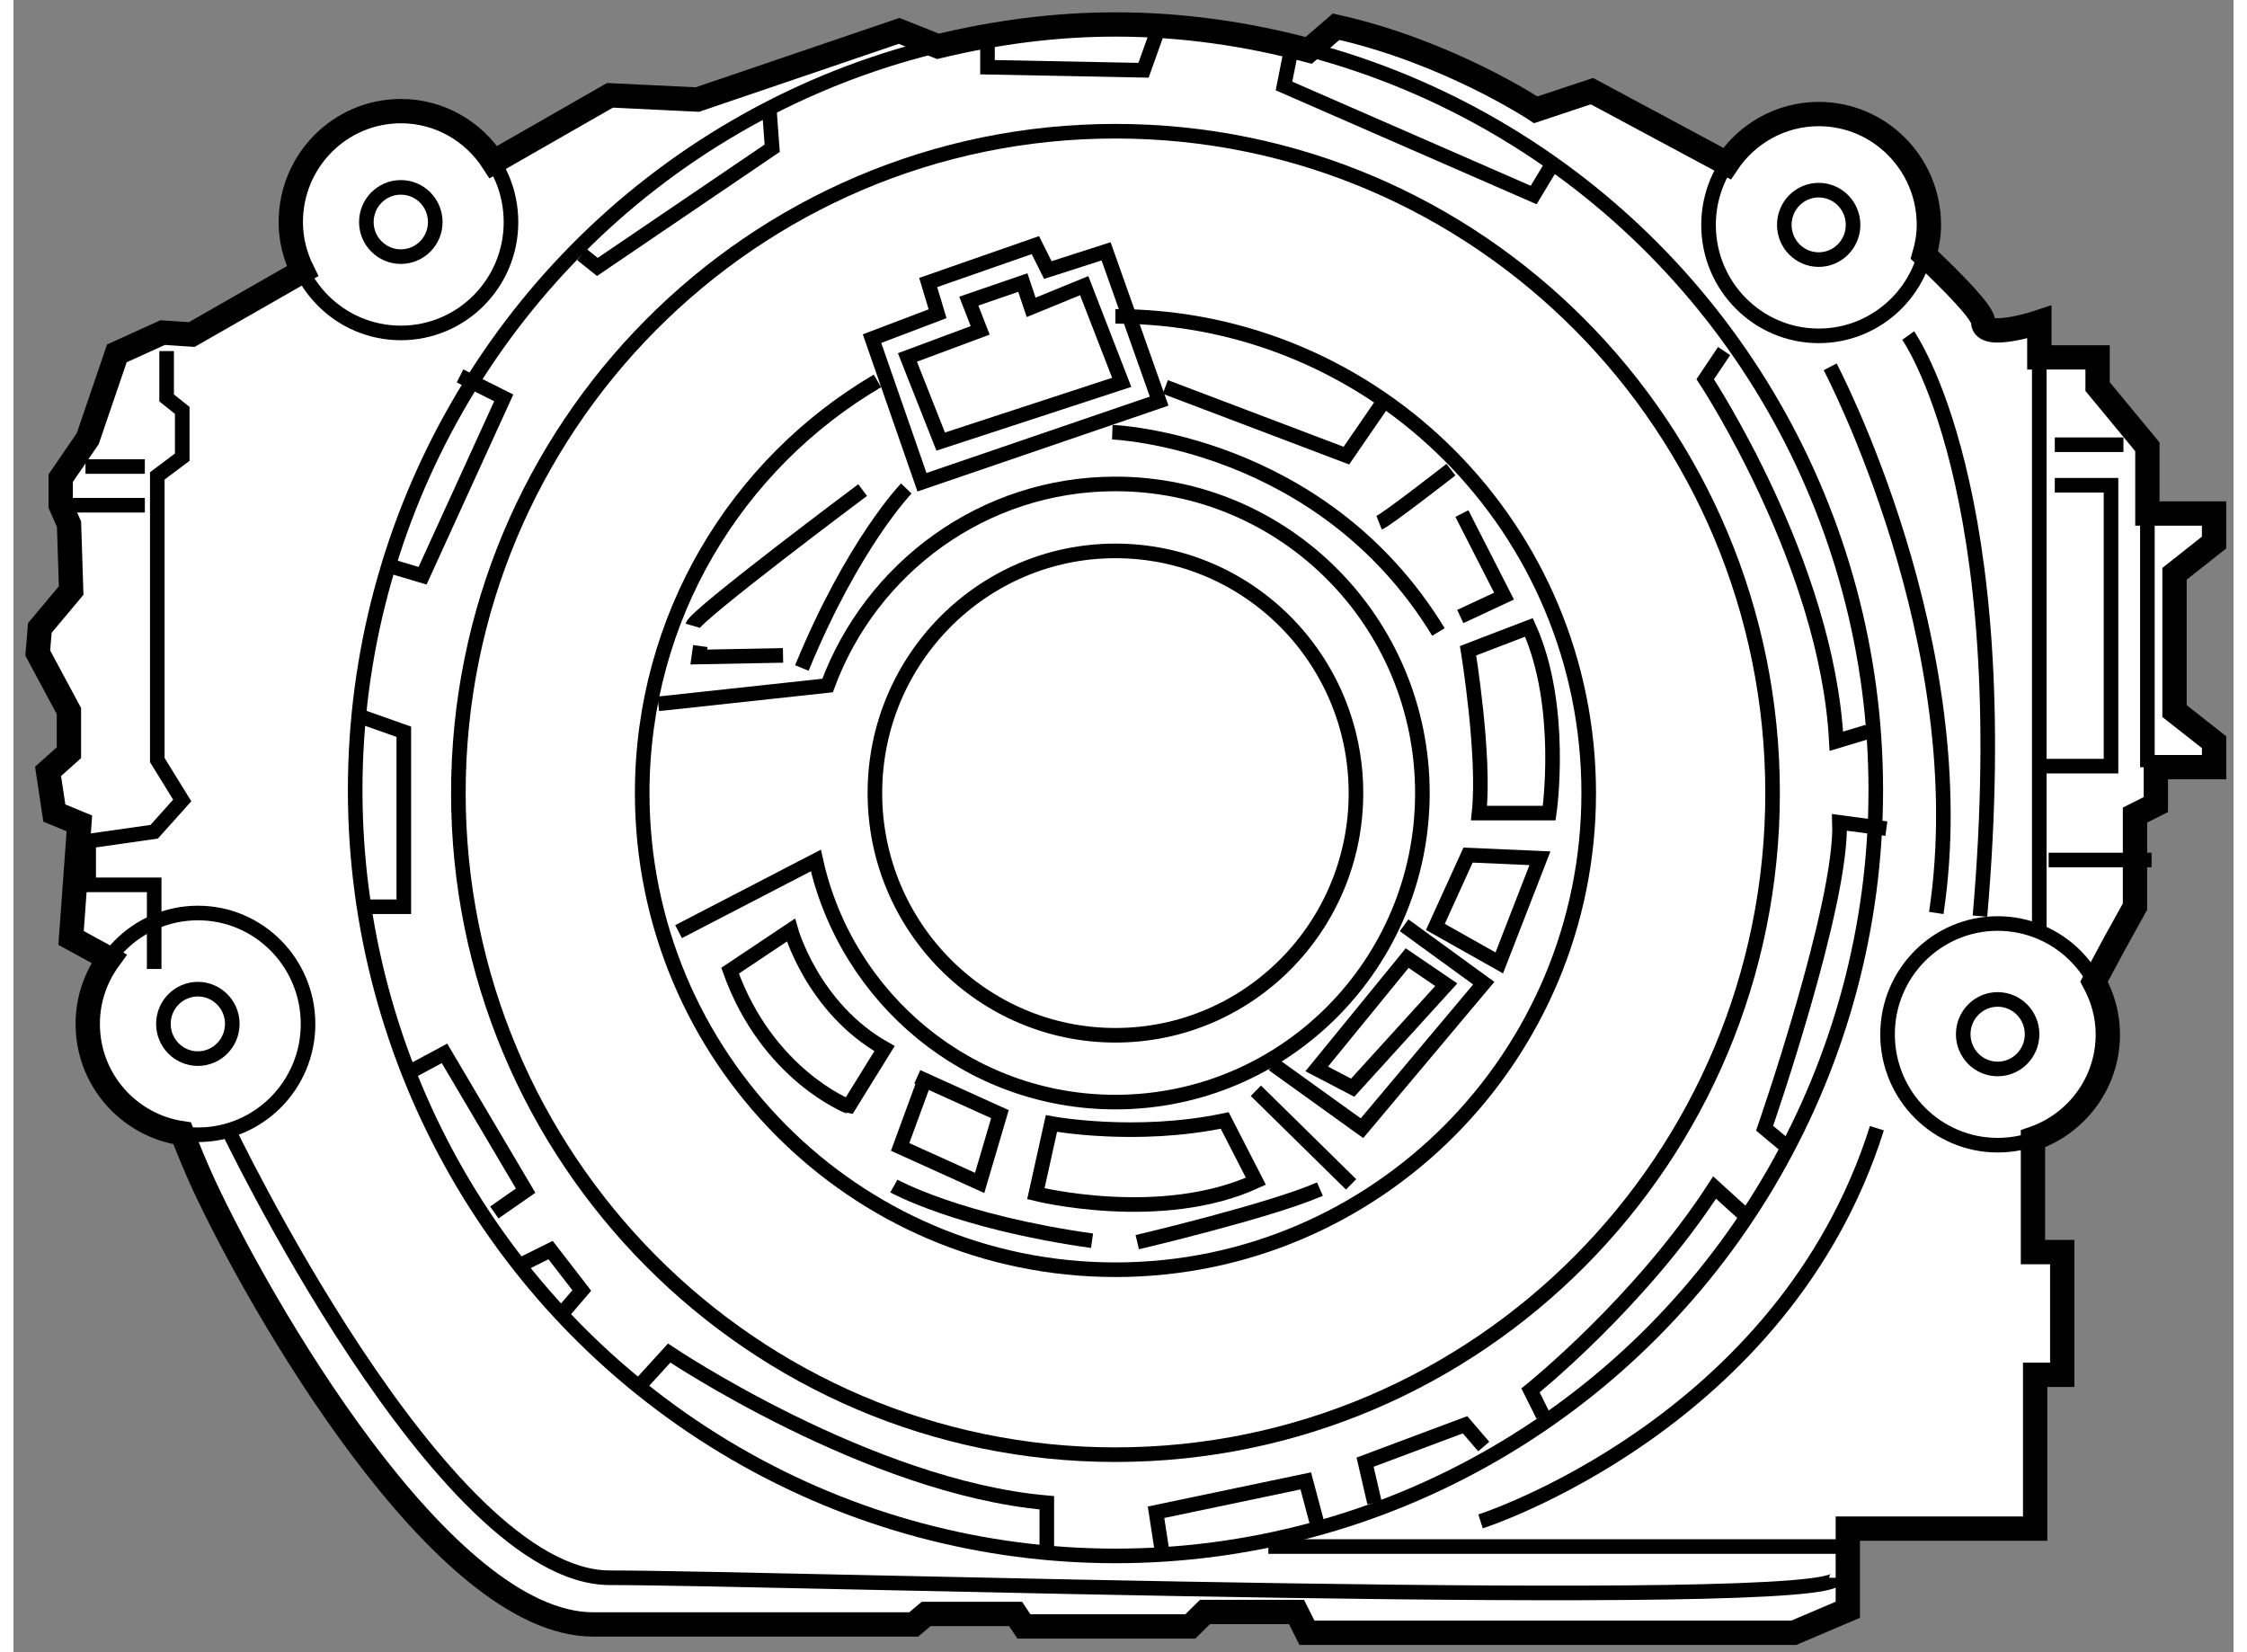 <?xml version="1.0" encoding="utf-8"?>
<!-- Generator: Adobe Illustrator 15.1.0, SVG Export Plug-In . SVG Version: 6.00 Build 0)  -->
<!DOCTYPE svg PUBLIC "-//W3C//DTD SVG 1.1//EN" "http://www.w3.org/Graphics/SVG/1.1/DTD/svg11.dtd">
<svg version="1.1" xmlns="http://www.w3.org/2000/svg" xmlns:xlink="http://www.w3.org/1999/xlink" x="0px" y="0px" width="244.8px"
	 height="180px" viewBox="21.76 108.378 45.652 33.974" enable-background="new 0 0 244.8 180" xml:space="preserve">
	
<rect x="21.76" y="108.378" width="45.652" height="33.974" fill="#808080" stroke="none"/>
	
<g><path fill="#FFFFFF" stroke="#000000" stroke-width="0.5" d="M67.011,119.534v-0.597H65.64v-1.371l-1.024-1.239v-0.6h-1.198V115
				c0,0-1.155,0.387-1.155,0c0-0.19-0.598-0.796-1.21-1.378c0.057-0.2,0.094-0.401,0.094-0.619c0-1.257-1.014-2.28-2.264-2.28
				c-0.789,0-1.48,0.407-1.887,1.019l-2.777-1.49l-1.155,0.384c0,0-1.799-1.194-4.106-1.709l-0.564,0.487
				c-1.27-0.338-2.597-0.533-3.973-0.533c-1.259,0-2.476,0.167-3.649,0.45l-0.799-0.318l-4.149,1.412l-1.797-0.087l-2.398,1.373
				c-0.404-0.629-1.103-1.048-1.9-1.048c-1.252,0-2.266,1.02-2.266,2.283c0,0.364,0.091,0.703,0.242,1.008l-2.278,1.303l-0.599-0.04
				l-0.941,0.427l-0.599,1.754l-0.556,0.811v0.56l0.171,0.387l0.044,1.365l-0.644,0.769l-0.043,0.516L22.901,123v0.855l-0.429,0.385
				l0.129,0.856l0.515,0.213l-0.171,2.356l0.783,0.427c-0.275,0.377-0.44,0.835-0.44,1.342c0,1.145,0.846,2.088,1.941,2.247
				c0.134,0.343,0.278,0.697,0.453,1.075c1.113,2.392,4.876,9.025,8.001,9.025c3.121,0,6.589,0,6.589,0l0.256-0.216h1.839
				l0.171,0.256h3.423l0.3-0.296h1.883l0.214,0.427H58.37l1.11-0.473v-1.668h3.852v-3.163h0.557v-2.524h-0.602v-2.33
				c0.894-0.305,1.54-1.146,1.54-2.147c0-0.396-0.109-0.76-0.283-1.083l0.413-0.771l0.428-0.771v-1.884l0.429-0.216v-0.769h1.198
				v-0.513L66.198,123v-2.823L67.011,119.534z"></path><path fill="none" stroke="#000000" stroke-width="0.3" d="M30.434,112.945c0,0.391-0.316,0.71-0.708,0.71
				c-0.391,0-0.709-0.319-0.709-0.71c0-0.396,0.318-0.714,0.709-0.714C30.118,112.231,30.434,112.55,30.434,112.945z"></path><ellipse fill="none" stroke="#000000" stroke-width="0.3" cx="25.552" cy="129.432" rx="0.708" ry="0.714"></ellipse><ellipse fill="none" stroke="#000000" stroke-width="0.3" cx="62.561" cy="129.644" rx="0.708" ry="0.715"></ellipse><ellipse fill="none" stroke="#000000" stroke-width="0.3" cx="58.881" cy="113.002" rx="0.707" ry="0.714"></ellipse><ellipse fill="none" stroke="#000000" stroke-width="0.3" cx="44.42" cy="124.686" rx="4.946" ry="4.98"></ellipse><path fill="none" stroke="#000000" stroke-width="0.3" d="M44.419,114.883c5.377,0,9.733,4.386,9.733,9.803
				c0,5.409-4.356,9.801-9.733,9.801c-5.373,0-9.73-4.392-9.73-9.801c0-3.619,1.942-6.774,4.837-8.475"></path><path fill="none" stroke="#000000" stroke-width="0.3" d="M57.933,124.686c0,7.511-6.049,13.604-13.514,13.604
				c-7.46,0-13.51-6.094-13.51-13.604c0-7.519,6.05-13.61,13.51-13.61C51.884,111.075,57.933,117.167,57.933,124.686z"></path><polygon fill="none" stroke="#000000" stroke-width="0.3" points="39.415,115.341 40.442,118.294 45.319,116.626 44.228,113.546 
				43.03,113.931 42.774,113.418 40.57,114.187 40.763,114.829 		"></polygon><polygon fill="none" stroke="#000000" stroke-width="0.3" points="40.143,115.728 40.827,117.458 44.549,116.24 43.778,114.252 
				42.687,114.698 42.516,114.188 41.405,114.57 41.639,115.171 		"></polygon><path fill="none" stroke="#000000" stroke-width="0.3" d="M35.437,127.535l2.823-1.463c0.629,2.842,3.148,4.968,6.159,4.968
				c3.486,0,6.313-2.847,6.313-6.354c0-3.512-2.826-6.357-6.313-6.357c-2.711,0-5.024,1.722-5.918,4.145l-3.481,0.377"></path><polyline fill="none" stroke="#000000" stroke-width="0.3" points="47.662,130.263 49.49,131.577 51.994,128.595 50.356,127.404 
						"></polyline><polygon fill="none" stroke="#000000" stroke-width="0.3" points="48.559,130.358 49.298,130.744 51.223,128.627 50.419,128.079 
						"></polygon><path fill="none" stroke="#000000" stroke-width="0.3" d="M36.496,128.338l1.25-0.835c0,0,0.449,1.605,1.926,2.437l-0.738,1.192
				C38.933,131.132,37.265,130.487,36.496,128.338z"></path><polyline fill="none" stroke="#000000" stroke-width="0.3" points="40.475,130.649 39.993,131.962 41.628,132.702 42.045,131.288 
				40.346,130.519 		"></polyline><path fill="none" stroke="#000000" stroke-width="0.3" d="M47.308,132.667c-1.958,0.899-4.524,0.257-4.524,0.257l0.32-1.443
				c0,0,1.732,0.322,3.563-0.063L47.308,132.667z"></path><polygon fill="none" stroke="#000000" stroke-width="0.3" points="50.999,127.438 52.313,128.178 53.149,126.026 51.671,125.961 
						"></polygon><path fill="none" stroke="#000000" stroke-width="0.3" d="M39.864,132.766c0,0,1.315,0.737,4.075,1.125"></path><path fill="none" stroke="#000000" stroke-width="0.3" d="M44.869,133.92c0,0,2.729-0.641,3.756-1.091"></path><line fill="none" stroke="#000000" stroke-width="0.3" x1="47.308" y1="130.807" x2="49.266" y2="132.732"></line><path fill="none" stroke="#000000" stroke-width="0.3" d="M51.671,121.759c0,0,0.354,2.152,0.226,3.338h1.443
				c0,0,0.32-2.183-0.417-3.818L51.671,121.759z"></path><path fill="none" stroke="#000000" stroke-width="0.3" d="M40.12,118.423c0,0-1.09,1.121-2.148,3.691"></path><path fill="none" stroke="#000000" stroke-width="0.3" d="M35.725,121.244c0.064-0.222,3.497-2.789,3.497-2.789"></path><polyline fill="none" stroke="#000000" stroke-width="0.3" points="35.884,121.663 35.853,121.888 37.585,121.855 		"></polyline><path fill="none" stroke="#000000" stroke-width="0.3" d="M44.356,117.265c0,0,4.301,0.161,6.706,4.108"></path><polyline fill="none" stroke="#000000" stroke-width="0.3" points="45.446,116.335 49.169,117.747 49.875,116.72 		"></polyline><path fill="none" stroke="#000000" stroke-width="0.3" d="M49.842,119.127c0.161-0.064,1.477-1.092,1.477-1.092"></path><polyline fill="none" stroke="#000000" stroke-width="0.3" points="51.544,118.938 52.411,120.636 51.511,121.055 		"></polyline><path fill="none" stroke="#000000" stroke-width="0.3" d="M31.991,112.945c0,1.259-1.014,2.279-2.265,2.279
				c-1.252,0-2.266-1.021-2.266-2.279c0-1.264,1.014-2.283,2.266-2.283C30.977,110.662,31.991,111.682,31.991,112.945z"></path><path fill="none" stroke="#000000" stroke-width="0.3" d="M27.818,129.435c0,1.255-1.014,2.277-2.265,2.277
				c-1.252,0-2.266-1.022-2.266-2.277c0-1.261,1.014-2.283,2.266-2.283C26.804,127.151,27.818,128.174,27.818,129.435z"></path><ellipse fill="none" stroke="#000000" stroke-width="0.3" cx="62.562" cy="129.647" rx="2.265" ry="2.279"></ellipse><path fill="none" stroke="#000000" stroke-width="0.3" d="M61.146,113.003c0,1.26-1.014,2.281-2.264,2.281
				c-1.251,0-2.266-1.021-2.266-2.281c0-1.257,1.015-2.28,2.266-2.28C60.132,110.723,61.146,111.746,61.146,113.003z"></path><polyline fill="none" stroke="#000000" stroke-width="0.3" points="24.91,115.597 24.91,116.56 25.231,116.817 25.231,117.779 
				24.718,118.164 24.718,124.007 25.231,124.838 24.654,125.481 23.307,125.673 23.307,126.573 24.654,126.573 24.654,128.303 		"></polyline><line fill="none" stroke="#000000" stroke-width="0.3" x1="22.73" y1="118.767" x2="24.462" y2="118.767"></line><line fill="none" stroke="#000000" stroke-width="0.3" x1="23.242" y1="117.971" x2="24.462" y2="117.971"></line><line fill="none" stroke="#000000" stroke-width="0.3" x1="63.417" y1="115.728" x2="63.417" y2="127.597"></line><path fill="none" stroke="#000000" stroke-width="0.3" d="M60.721,115.278c0,0,2.245,3.145,1.476,11.938"></path><polyline fill="none" stroke="#000000" stroke-width="0.3" points="63.736,118.356 64.892,118.356 64.892,124.132 63.417,124.132 
						"></polyline><line fill="none" stroke="#000000" stroke-width="0.3" x1="65.64" y1="118.938" x2="65.64" y2="124.155"></line><path fill="none" stroke="#000000" stroke-width="0.3" d="M26.13,131.513c0,0,4.428,9.308,7.895,9.308
				c3.465,0,25.22,0.703,25.22,0"></path><line fill="none" stroke="#000000" stroke-width="0.3" x1="47.565" y1="140.179" x2="59.48" y2="140.179"></line><line fill="none" stroke="#000000" stroke-width="0.3" x1="63.61" y1="126.062" x2="65.726" y2="126.062"></line><line fill="none" stroke="#000000" stroke-width="0.3" x1="63.736" y1="117.523" x2="65.148" y2="117.523"></line><polyline fill="none" stroke="#000000" stroke-width="0.3" points="29.788,130.487 30.624,130.038 32.292,132.861 31.648,133.31 
						"></polyline><polyline fill="none" stroke="#000000" stroke-width="0.3" points="32.163,134.402 32.805,134.083 33.447,134.914 33.061,135.364 
						"></polyline><path fill="none" stroke="#000000" stroke-width="0.3" d="M34.602,136.905l0.642-0.704c0,0,4.106,2.759,7.765,3.078v1.026"></path><polyline fill="none" stroke="#000000" stroke-width="0.3" points="45.383,140.306 45.255,139.474 48.334,138.829 48.59,139.791 
						"></polyline><polyline fill="none" stroke="#000000" stroke-width="0.3" points="49.747,139.279 49.554,138.444 51.609,137.675 51.994,138.123 
						"></polyline><path fill="none" stroke="#000000" stroke-width="0.3" d="M53.212,137.483l-0.257-0.515c0,0,2.247-1.798,3.786-4.171l0.706,0.641"></path><ellipse fill="none" stroke="#000000" stroke-width="0.3" cx="44.421" cy="124.625" rx="15.634" ry="15.747"></ellipse><path fill="none" stroke="#000000" stroke-width="0.3" d="M28.89,127.023c0.191,0,0.897,0,0.897,0v-3.598l-0.897-0.317"></path><polyline fill="none" stroke="#000000" stroke-width="0.3" points="29.532,120.026 30.173,120.217 31.842,116.56 30.943,116.108 
						"></polyline><polyline fill="none" stroke="#000000" stroke-width="0.3" points="33.447,113.611 33.767,113.867 37.362,111.426 37.296,110.527 
						"></polyline><polyline fill="none" stroke="#000000" stroke-width="0.3" points="41.789,109.182 41.789,109.76 44.998,109.823 45.319,108.923 
						"></polyline><polyline fill="none" stroke="#000000" stroke-width="0.3" points="48.014,109.501 47.886,110.146 53.02,112.388 53.405,111.749 
						"></polyline><path fill="none" stroke="#000000" stroke-width="0.3" d="M56.936,115.597l-0.388,0.579c0,0,2.505,3.785,2.696,7.444l0.643-0.194"></path><path fill="none" stroke="#000000" stroke-width="0.3" d="M58.154,131.899l-0.385-0.322c0,0,1.604-4.619,1.54-6.289l0.964,0.129"></path><path fill="none" stroke="#000000" stroke-width="0.3" d="M59.117,115.921c0,0,3.017,5.708,2.182,11.23"></path><path fill="none" stroke="#000000" stroke-width="0.3" d="M51.928,139.662c0,0,6.226-1.987,8.15-8.085"></path></g>


</svg>